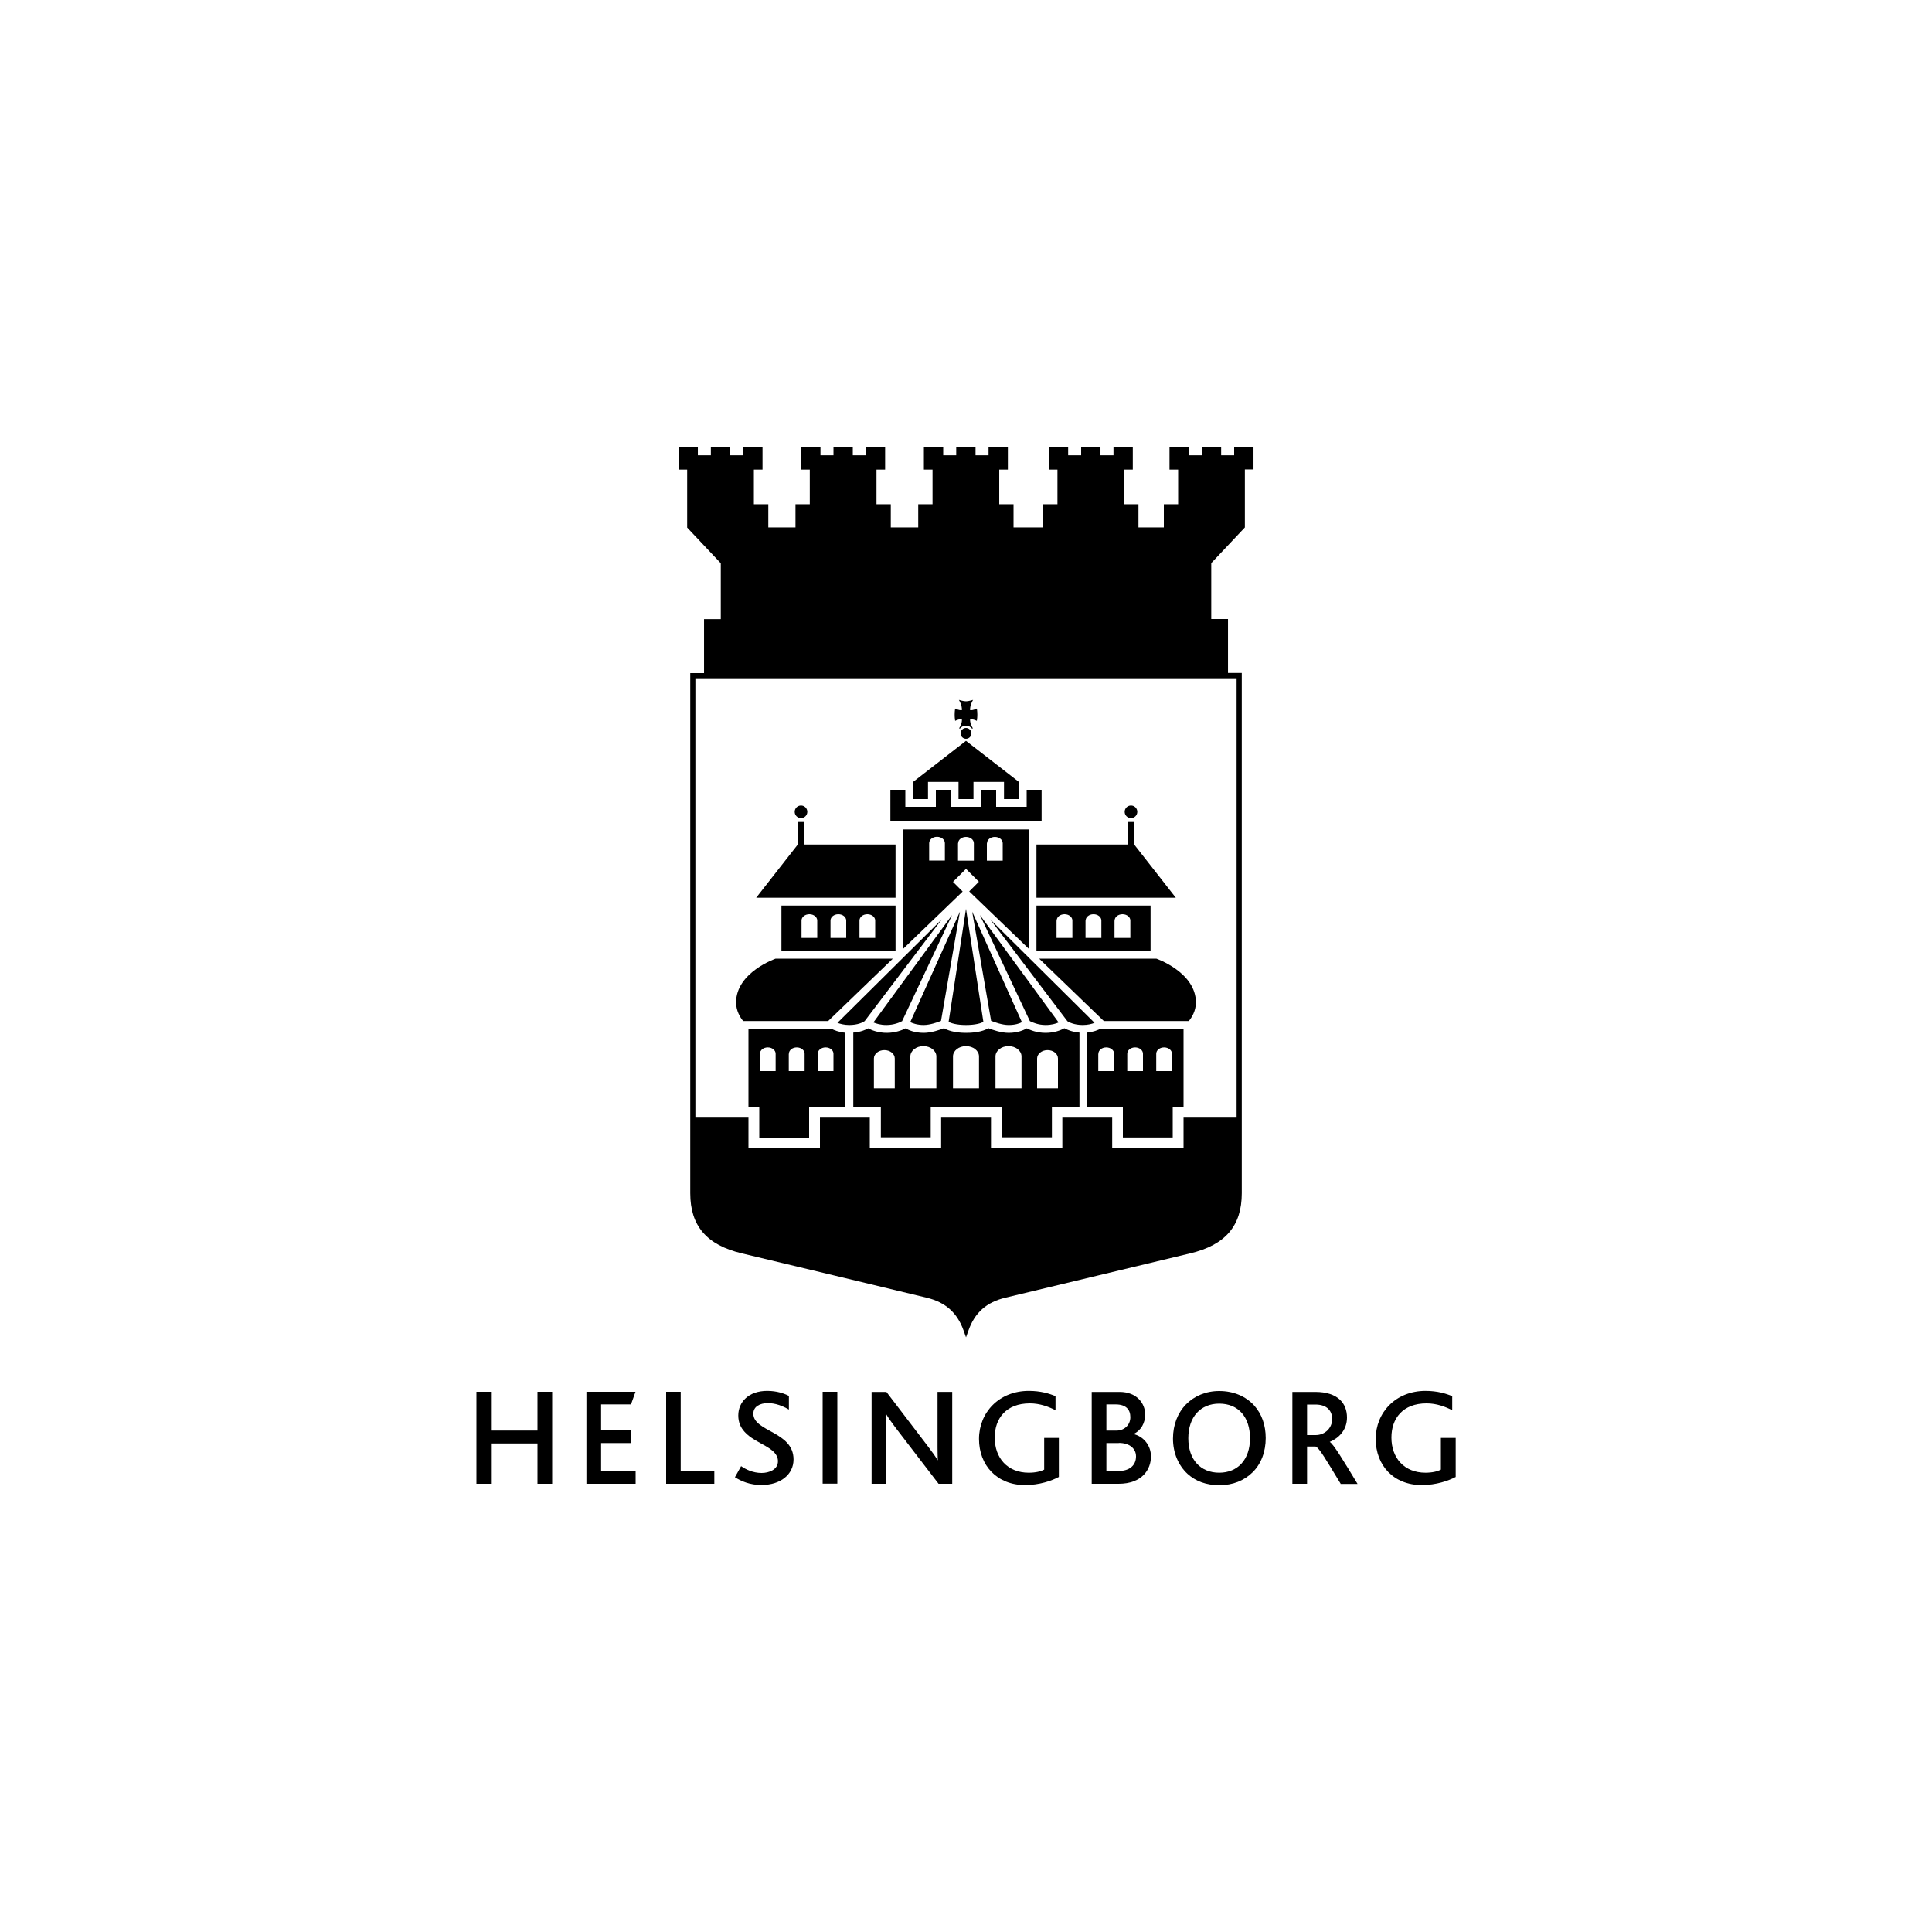 <svg xmlns="http://www.w3.org/2000/svg" id="Isolation_Mode" data-name="Isolation Mode" viewBox="0 0 150 150"><g><polygon points="41.73 115.2 41.73 112.07 38.12 112.07 38.12 115.2 36.99 115.2 36.99 108.06 38.12 108.06 38.12 111.07 41.73 111.07 41.73 108.06 42.87 108.06 42.87 115.2 41.73 115.2"></polygon><polygon points="45.53 115.2 45.53 108.06 49.34 108.06 48.99 109.04 46.67 109.04 46.67 111.06 48.98 111.06 48.98 112.04 46.67 112.04 46.67 114.22 49.35 114.22 49.35 115.2 45.53 115.2"></polygon><polygon points="51.72 115.2 51.72 108.06 52.85 108.06 52.85 114.22 55.46 114.22 55.46 115.2 51.72 115.2"></polygon><path d="M59.17,115.3c-.98,0-1.66-.32-2.11-.61l.48-.86c.35.25.92.53,1.59.53.58,0,1.27-.26,1.27-.91,0-1.09-1.72-1.31-2.59-2.28-.29-.32-.49-.72-.49-1.27,0-1.04.8-1.91,2.24-1.91.76,0,1.32.2,1.69.39v1.06c-.5-.29-1.05-.5-1.63-.5-.62,0-1.13.26-1.13.82,0,1.41,3.12,1.37,3.12,3.55,0,1.2-1.06,1.98-2.44,1.98"></path><rect x="63.87" y="108.06" width="1.14" height="7.13"></rect><path d="M72.87,115.2l-3.36-4.38c-.34-.45-.54-.74-.71-1.03h-.02c.02.24.02.59.02.93v4.48h-1.13v-7.13h1.15l3.22,4.22c.39.51.58.78.75,1.07h.02c-.01-.29-.02-.65-.02-1v-4.29h1.14v7.13h-1.05Z"></path><path d="M79.58,115.3c-2.17,0-3.57-1.53-3.57-3.58s1.55-3.73,3.87-3.73c.91,0,1.6.21,2.07.41v1.09c-.53-.27-1.21-.53-1.99-.53-1.85,0-2.73,1.17-2.73,2.65,0,1.6,1,2.73,2.64,2.73.53,0,.94-.1,1.2-.24v-2.46h1.14v3.03c-.57.3-1.51.63-2.63.63"></path><path d="M86.86,115.2h-2.1v-7.13h2.16c1.36,0,1.99.91,1.99,1.75,0,.66-.31,1.24-.91,1.52h0c.75.17,1.36.85,1.36,1.74,0,1-.68,2.12-2.51,2.12M85.9,109.05v2.02h.81c.53,0,1.05-.39,1.05-1.04,0-.6-.35-.99-1.14-.99h-.72ZM86.86,112.04h-.96v2.17h.91c.92,0,1.39-.46,1.39-1.14,0-.6-.5-1.04-1.33-1.04"></path><path d="M92.08,109.04c.64-.65,1.54-1.04,2.58-1.04,1.13,0,2.07.42,2.71,1.12.59.65.9,1.53.9,2.53,0,1.07-.36,2.01-1.02,2.66-.65.64-1.53,1-2.57,1s-1.85-.31-2.48-.88c-.71-.66-1.13-1.62-1.13-2.74,0-1.05.36-1.99,1.01-2.65M94.66,108.98c-1.44,0-2.4,1.02-2.4,2.69s.96,2.67,2.4,2.67,2.39-1.02,2.39-2.67-.9-2.69-2.39-2.69"></path><path d="M104.09,115.2c-1.12-1.84-1.67-2.81-1.95-2.89h-.66v2.89h-1.14v-7.13h1.77c1.78,0,2.47.9,2.47,1.99,0,.97-.64,1.6-1.34,1.89h0c.29.16,1.05,1.43,2.16,3.26h-1.32ZM102.13,109.05h-.65v2.37h.67c.73,0,1.28-.56,1.28-1.24,0-.62-.38-1.13-1.3-1.13"></path><path d="M110.38,115.3c-2.18,0-3.57-1.53-3.57-3.58s1.55-3.73,3.87-3.73c.91,0,1.6.21,2.07.41v1.09c-.53-.27-1.21-.53-1.99-.53-1.85,0-2.73,1.17-2.73,2.65,0,1.6,1.01,2.73,2.64,2.73.53,0,.94-.1,1.2-.24v-2.46h1.15v3.03c-.57.3-1.52.63-2.63.63"></path></g><g><path d="M75,56.52h0c.23,0,.42.19.42.42s-.19.42-.42.42-.42-.19-.42-.42.19-.42.42-.42"></path><path d="M75.84,55.97s.04-.2.04-.48-.04-.48-.04-.48c0,0-.25.15-.52.13-.03-.39.23-.8.23-.8,0,0-.35.11-.55.11s-.55-.11-.55-.11c0,0,.26.42.23.8-.26.02-.52-.13-.52-.13,0,0-.04.2-.04.48s.04.48.04.48c0,0,.25-.15.52-.13.03.28-.13.57-.21.7l.05.04c.11-.15.29-.24.48-.24s.37.1.48.24l.05-.04c-.08-.13-.23-.42-.21-.7.26-.02.52.13.52.13"></path><polygon points="75 57.52 70.89 60.71 70.89 62.04 72.05 62.04 72.05 60.71 74.42 60.71 74.42 62.04 75.58 62.04 75.58 60.71 77.95 60.71 77.95 62.04 79.11 62.04 79.11 60.71 75 57.52"></polygon><polygon points="79.71 61.32 79.71 62.64 77.34 62.64 77.34 61.32 76.19 61.32 76.19 62.64 73.81 62.64 73.81 61.32 72.66 61.32 72.66 62.64 70.29 62.64 70.29 61.32 69.13 61.32 69.13 62.64 69.13 63.78 80.87 63.78 80.87 62.64 80.87 61.32 79.71 61.32"></polygon><path d="M61.7,63.03c0-.27.22-.49.49-.49s.49.22.49.49-.22.49-.49.49c-.27,0-.49-.22-.49-.49"></path><polygon points="62.44 65.57 62.44 63.82 61.94 63.82 61.94 65.57 58.71 69.7 69.53 69.7 69.53 65.57 62.44 65.57"></polygon><path d="M67.96,72.82h-1.23v-1.35c0-.27.27-.49.61-.49s.61.22.61.49v1.35ZM65.71,72.82h-1.23v-1.35c0-.27.27-.49.61-.49s.61.22.61.49v1.35ZM63.46,72.82h-1.23v-1.35c0-.27.27-.49.61-.49s.61.22.61.49v1.35ZM60.67,73.82h8.86v-3.51h-8.86v3.51Z"></path><path d="M88.3,63.03c0-.27-.22-.49-.49-.49s-.49.22-.49.49.22.49.49.49c.27,0,.49-.22.49-.49"></path><polygon points="87.56 65.57 87.56 63.82 88.06 63.82 88.06 65.57 91.29 69.7 80.47 69.7 80.47 65.57 87.56 65.57"></polygon><path d="M82.04,71.47c0-.27.27-.49.61-.49s.61.22.61.49v1.35h-1.23v-1.35h0ZM84.29,71.47c0-.27.27-.49.61-.49s.61.22.61.49v1.35h-1.23v-1.35h0ZM86.54,71.47c0-.27.27-.49.61-.49s.61.22.61.49v1.35h-1.23v-1.35h0ZM80.47,73.82h8.86v-3.51h-8.86v3.51Z"></path><path d="M64.29,79.28l5.03-4.85h-9.1s-3.07,1.06-3.07,3.4c0,.66.33,1.18.55,1.44h6.59Z"></path><path d="M85.71,79.28l-5.03-4.85h9.1s3.07,1.06,3.07,3.4c0,.66-.33,1.18-.55,1.44h-6.59Z"></path><path d="M82.87,79.28l-5.99-7.9,8.1,8.03c-.19.08-.5.17-.92.17-.67,0-1.07-.22-1.2-.3M79.96,79.28l-3.88-8.24,6.11,8.34c-.21.1-.56.2-1.01.2-.58,0-1.04-.21-1.22-.3M76.95,79.26l-1.47-8.48,3.86,8.58c-.18.1-.52.22-1.03.22s-1.09-.22-1.35-.32M75,79.58c-.76,0-1.17-.15-1.35-.24l1.35-8.78,1.35,8.78c-.19.1-.6.24-1.35.24M70.67,79.36l3.86-8.58-1.47,8.48c-.26.11-.86.32-1.35.32s-.85-.13-1.03-.22M67.81,79.38l6.11-8.34-3.88,8.24c-.18.1-.63.3-1.22.3-.46,0-.8-.11-1.01-.2M65.02,79.41l8.1-8.03-5.99,7.9c-.13.09-.52.3-1.2.3-.41,0-.73-.1-.92-.17"></path><path d="M64.72,83.16h-1.23v-1.35c0-.27.27-.49.61-.49s.61.22.61.49v1.35ZM59,81.81c0-.27.27-.49.61-.49s.61.22.61.49v1.35h-1.23v-1.35ZM61.25,81.81c0-.27.27-.49.61-.49s.61.22.61.49v1.35h-1.23v-1.35ZM64.58,79.89h-6.47v6.05h.84v2.38h3.87v-2.38h2.79v-5.76c-.51-.05-.87-.21-1.02-.29"></path><path d="M85.28,81.81c0-.27.27-.49.61-.49s.61.22.61.49v1.35h-1.23v-1.35h0ZM91,83.16h-1.23v-1.35c0-.27.27-.49.61-.49s.61.22.61.49v1.35h0ZM88.75,83.16h-1.23v-1.35c0-.27.27-.49.61-.49s.61.22.61.49v1.35h0ZM84.39,80.17v5.76h2.79v2.38h3.87v-2.38h.84v-6.05h-6.47c-.15.08-.51.24-1.02.29"></path><path d="M82.15,84.5h-1.63v-2.32c0-.35.36-.65.81-.65s.81.29.81.65v2.32h0ZM79.31,84.5h-2.02v-2.48c0-.44.45-.8,1.01-.8s1.01.36,1.01.8v2.48ZM76.01,84.5h-2.02v-2.48c0-.44.45-.8,1.01-.8s1.01.36,1.01.8c0,0,0,2.48,0,2.48ZM72.7,84.5h-2.02v-2.48c0-.44.45-.8,1.01-.8s1.01.36,1.01.8c0,0,0,2.48,0,2.48ZM69.48,84.5h-1.63v-2.32c0-.35.36-.65.81-.65s.81.29.81.65v2.32h0ZM82.62,79.84c-.25.14-.75.35-1.44.35s-1.2-.22-1.46-.35c-.24.14-.71.35-1.41.35-.59,0-1.27-.24-1.57-.36-.25.15-.77.36-1.72.36h-.01c-.96,0-1.48-.22-1.72-.36-.3.12-.98.36-1.57.36-.7,0-1.18-.21-1.41-.35-.26.14-.8.35-1.46.35s-1.19-.21-1.44-.35c-.21.12-.6.29-1.16.33v5.75h2.14v2.38h3.87v-2.38h5.54v2.38h3.87v-2.38h2.14v-5.75c-.55-.05-.94-.21-1.15-.33"></path><path d="M73.37,66.81h-1.23v-1.35c0-.27.27-.49.61-.49s.61.22.61.49v1.35ZM74.39,65.47c0-.27.27-.49.61-.49s.61.22.61.49v1.35h-1.23v-1.35ZM76.63,65.47c0-.27.27-.49.61-.49s.61.22.61.49v1.35h-1.23v-1.35ZM74,68.46l1-1,1,1-.75.75,4.61,4.44v-9.25h-9.73v9.26l4.61-4.44-.75-.75Z"></path><path d="M96.01,86.77h-4.12v2.38h-5.54v-2.38h-3.87v2.38h-5.54v-2.38h-3.87v2.38h-5.54v-2.38h-3.87v2.38h-5.55v-2.38h-4.12v-34.11h42.02v34.11h0ZM95.82,34.7v.65h-1.01v-.65h-1.5v.65h-1.01v-.65h-1.5v1.76h.67v2.69h-1.11v1.8h-1.97v-1.8h-1.11v-2.69h.67v-1.76h-1.5v.65h-1.01v-.65h-1.5v.65h-1.01v-.65h-1.5v1.76h.67v2.69h-1.11v1.8h-2.3v-1.8h-1.11v-2.69h.67v-1.76h-1.5v.65h-1.01v-.65h-1.5v.65h-1.01v-.65h-1.5v1.76h.67v2.69h-1.11v1.8h-2.13v-1.8h-1.11v-2.69h.67v-1.76h-1.5v.65h-1.01v-.65h-1.5v.65h-1.01v-.65h-1.5v1.76h.67v2.69h-1.11v1.8h-2.11v-1.8h-1.12v-2.69h.67v-1.76h-1.5v.65h-1.01v-.65h-1.5v.65h-1.01v-.65h-1.5v1.76h.67v4.5l2.61,2.77v4.34h-1.3v4.19h-1.07v40.38c0,2.53,1.27,4.02,4,4.67,4.22,1.01,10.12,2.42,14.34,3.44,1.47.35,2.39,1.17,2.88,2.55l.19.53.19-.53c.49-1.39,1.4-2.2,2.88-2.55,4.21-1.01,10.12-2.43,14.34-3.44,2.73-.65,4-2.14,4-4.67v-40.39h-1.07v-4.19h-1.3v-4.34l2.61-2.77v-4.5h.67v-1.76h-1.48Z"></path></g></svg>